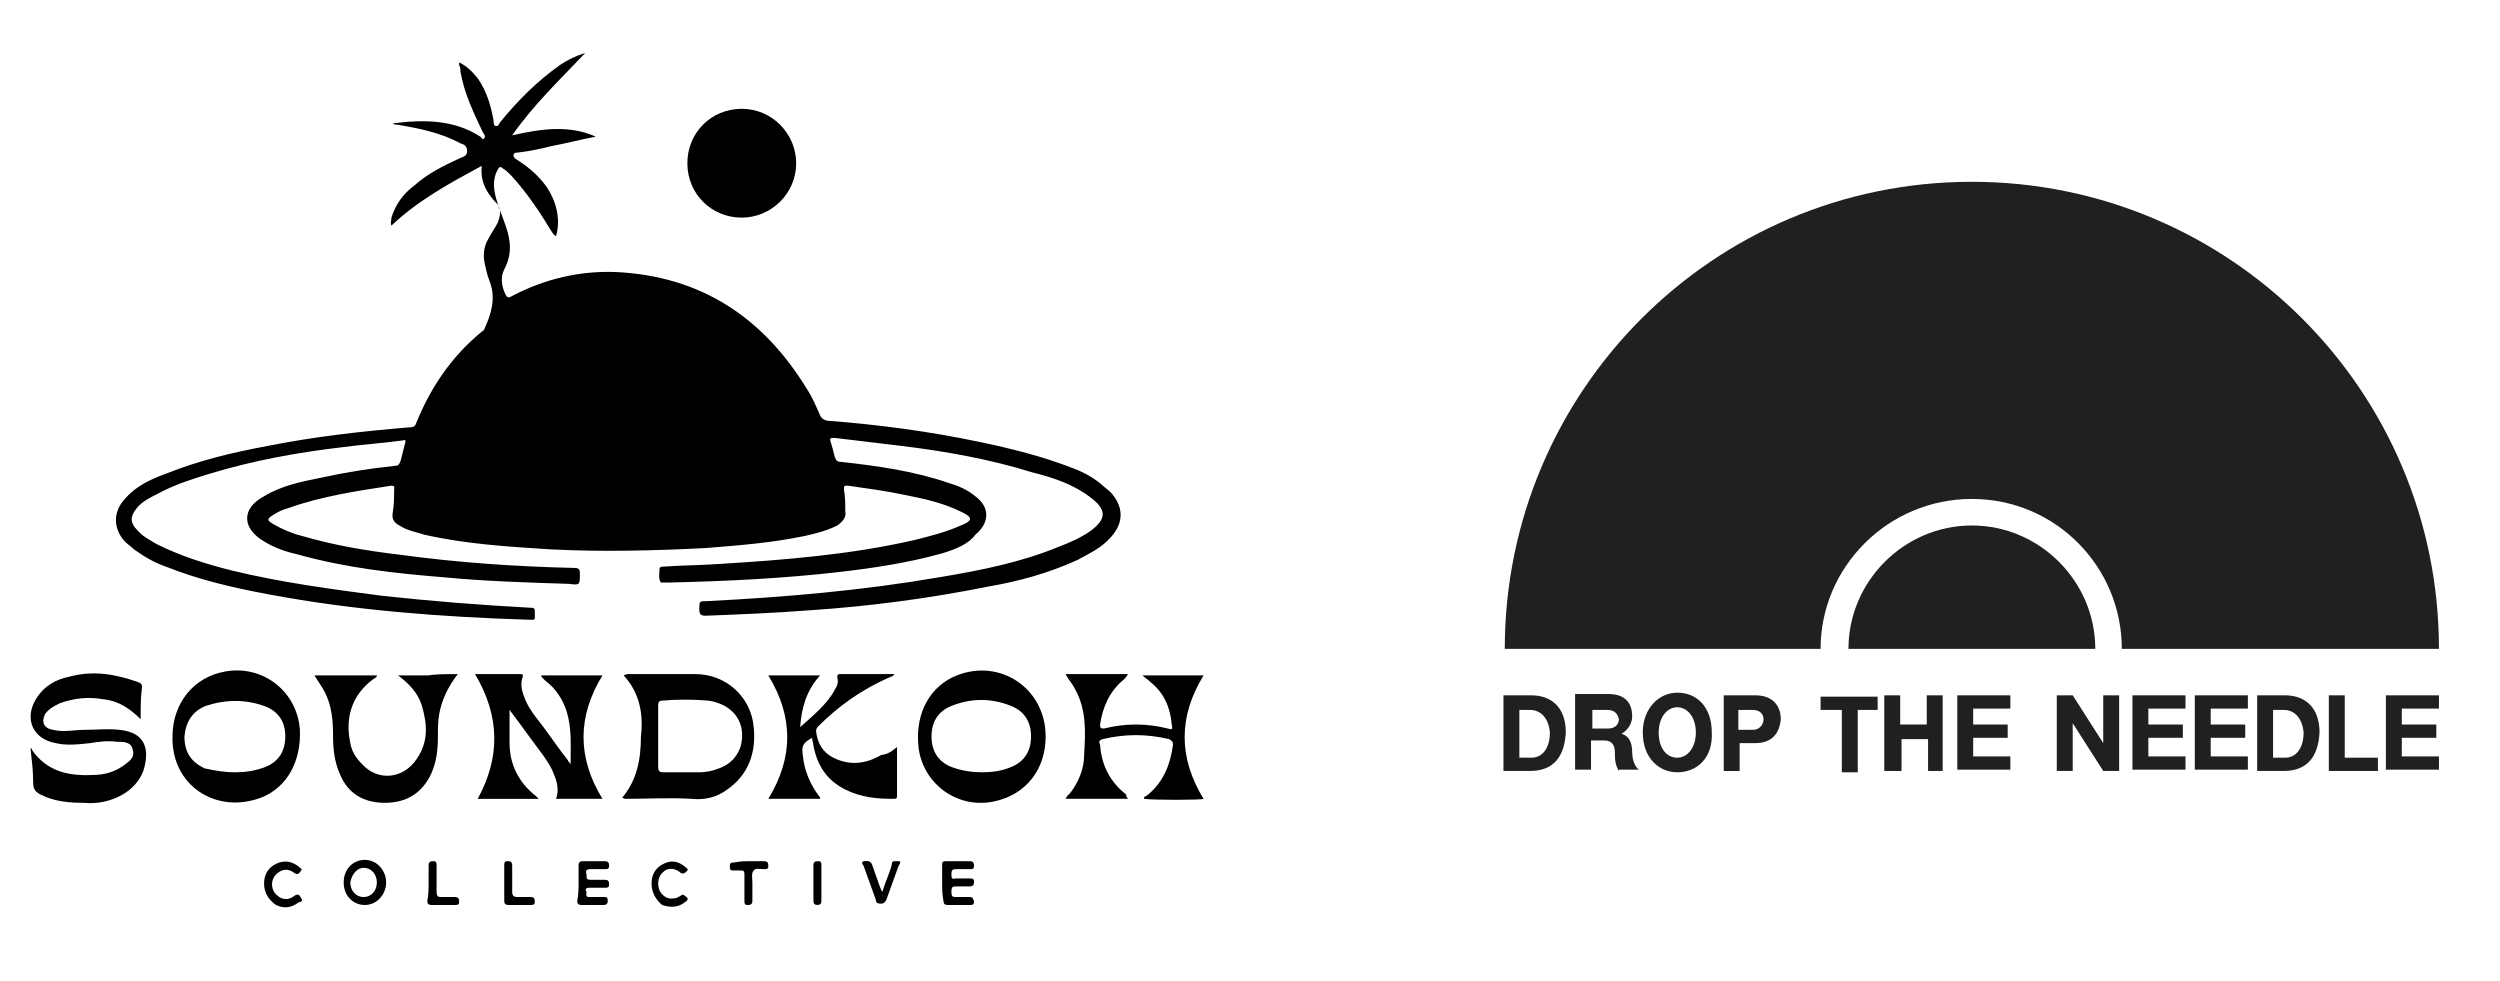 <svg xmlns="http://www.w3.org/2000/svg" xmlns:xlink="http://www.w3.org/1999/xlink" x="0px" y="0px" viewBox="0 0 188.4 73.9" style="enable-background:new 0 0 188.4 73.9;" xml:space="preserve">  <style type="text/css">	.st0{fill:#F6F3EA;}	.st1{fill:#FF64FE;}	.st2{fill:#FF64F8;}	.st3{fill:#017C4D;}	.st4{fill:#0171B9;}	.st5{fill:#D85A35;}	.st6{fill:#DE5A35;}	.st7{filter:url(#Adobe_OpacityMaskFilter);}	.st8{opacity:0.82;mask:url(#SVGID_1_);fill:#9EDAED;}	.st9{filter:url(#Adobe_OpacityMaskFilter_00000152943971757436246530000000884653220629211787_);}	.st10{opacity:0.82;mask:url(#SVGID_00000043415182132094943160000004735803965127416737_);fill:#9EDAED;}	.st11{filter:url(#Adobe_OpacityMaskFilter_00000044897758773244675140000011319754239743991681_);}	.st12{opacity:0.82;mask:url(#SVGID_00000033366949903916729070000017027631110670370238_);fill:#9EDAED;}	.st13{filter:url(#Adobe_OpacityMaskFilter_00000140694551526143371700000004008909274385324212_);}	.st14{opacity:0.82;mask:url(#SVGID_00000064327191392348082750000007184329897296024997_);fill:#9EDAED;}	.st15{filter:url(#Adobe_OpacityMaskFilter_00000143609399198514953700000004721678653043903918_);}	.st16{opacity:0.82;mask:url(#SVGID_00000019653369632253185060000007745279092218249128_);fill:#9EDAED;}	.st17{filter:url(#Adobe_OpacityMaskFilter_00000146488324763186684030000004206128325694184077_);}	.st18{opacity:0.82;mask:url(#SVGID_00000009550640060495906350000005813193966396289695_);fill:#9EDAED;}	.st19{filter:url(#Adobe_OpacityMaskFilter_00000178904708649190907980000006012891333873673914_);}	.st20{opacity:0.82;mask:url(#SVGID_00000031887327514992324610000005156224398432846990_);fill:#9EDAED;}	.st21{filter:url(#Adobe_OpacityMaskFilter_00000062886334260082932010000003674747451269157248_);}	.st22{opacity:0.82;mask:url(#SVGID_00000139295366658050779810000008501213207694494389_);fill:#9EDAED;}	.st23{filter:url(#Adobe_OpacityMaskFilter_00000037683277291177165050000018257995531348807085_);}	.st24{opacity:0.82;mask:url(#SVGID_00000023963969261896898880000013939074435473938839_);fill:#9EDAED;}	.st25{filter:url(#Adobe_OpacityMaskFilter_00000023997284931027621390000000068340387621739683_);}	.st26{opacity:0.82;mask:url(#SVGID_00000015313804890761107740000001049160947182944654_);fill:#9EDAED;}	.st27{filter:url(#Adobe_OpacityMaskFilter_00000155827442128541906860000017500817442681375389_);}	.st28{opacity:0.82;mask:url(#SVGID_00000043439518414364590550000010761670650441135549_);fill:#9EDAED;}	.st29{filter:url(#Adobe_OpacityMaskFilter_00000028326676090266440670000016745012732613032860_);}	.st30{opacity:0.82;mask:url(#SVGID_00000060718773551382392450000001140266701286257338_);fill:#9EDAED;}	.st31{filter:url(#Adobe_OpacityMaskFilter_00000044171312787982147150000013936407826543935117_);}	.st32{opacity:0.82;mask:url(#SVGID_00000003817846477104452780000006180625514435947709_);fill:#9EDAED;}	.st33{filter:url(#Adobe_OpacityMaskFilter_00000042719984444890454150000006885602985636765067_);}	.st34{opacity:0.82;mask:url(#SVGID_00000155841161218613835740000013264912488331594914_);fill:#9EDAED;}	.st35{filter:url(#Adobe_OpacityMaskFilter_00000018945337574408693480000008668167569726610360_);}	.st36{opacity:0.82;mask:url(#SVGID_00000033344068590988834220000004232436904253423523_);fill:#9EDAED;}	.st37{filter:url(#Adobe_OpacityMaskFilter_00000139291958945876617770000017918913067538378644_);}	.st38{opacity:0.82;mask:url(#SVGID_00000062876848205353120360000014075994742350371733_);fill:#9EDAED;}	.st39{filter:url(#Adobe_OpacityMaskFilter_00000106838617599157275280000007742014025006406300_);}	.st40{opacity:0.82;mask:url(#SVGID_00000115493910209053843500000006333994324058438534_);fill:#9EDAED;}	.st41{filter:url(#Adobe_OpacityMaskFilter_00000095309402473714651120000008475494736951072697_);}	.st42{opacity:0.82;mask:url(#SVGID_00000062157407231158099870000008709137706854696838_);fill:#9EDAED;}	.st43{filter:url(#Adobe_OpacityMaskFilter_00000098219598146832286190000005170572025884023175_);}	.st44{opacity:0.82;mask:url(#SVGID_00000168107227517331892050000016517947494709014685_);fill:#9EDAED;}	.st45{filter:url(#Adobe_OpacityMaskFilter_00000040541917775057412800000003386872277193293227_);}	.st46{opacity:0.82;mask:url(#SVGID_00000036233142490856279570000000271003281598024850_);fill:#9EDAED;}	.st47{filter:url(#Adobe_OpacityMaskFilter_00000137099210351126735020000013477836194301978286_);}	.st48{opacity:0.82;mask:url(#SVGID_00000006668456002512341070000006939928618453188779_);fill:#9EDAED;}	.st49{filter:url(#Adobe_OpacityMaskFilter_00000104676214249113898090000017854613712877385117_);}	.st50{opacity:0.82;mask:url(#SVGID_00000072989748646839321940000001383850265542192567_);fill:#9EDAED;}	.st51{filter:url(#Adobe_OpacityMaskFilter_00000101093618773419287190000006524975254775352219_);}	.st52{opacity:0.82;mask:url(#SVGID_00000046318332783046465180000009939488617996403873_);fill:#9EDAED;}	.st53{filter:url(#Adobe_OpacityMaskFilter_00000150095942131784711920000011232833454842922924_);}	.st54{opacity:0.82;mask:url(#SVGID_00000009580839861332343210000009575345120617922694_);fill:#9EDAED;}	.st55{filter:url(#Adobe_OpacityMaskFilter_00000006709849143222192970000009802559043336521861_);}	.st56{opacity:0.82;mask:url(#SVGID_00000134936434040389531720000001359462712232680085_);fill:#9EDAED;}	.st57{filter:url(#Adobe_OpacityMaskFilter_00000065074043550225995050000000058807604246822785_);}	.st58{opacity:0.82;mask:url(#SVGID_00000168815105036745292750000012590625909221354393_);fill:#9EDAED;}	.st59{filter:url(#Adobe_OpacityMaskFilter_00000025428479670313945810000002223807703028636588_);}	.st60{opacity:0.82;mask:url(#SVGID_00000029009546710194127780000012291885551352615851_);fill:#9EDAED;}	.st61{filter:url(#Adobe_OpacityMaskFilter_00000067230944702208372130000016677405940490217387_);}	.st62{opacity:0.82;mask:url(#SVGID_00000005259890596409435960000006632132112117107116_);fill:#9EDAED;}	.st63{filter:url(#Adobe_OpacityMaskFilter_00000079457186485988080240000007525771357233936804_);}	.st64{opacity:0.82;mask:url(#SVGID_00000065756895085112130310000015174101906088657574_);fill:#9EDAED;}	.st65{filter:url(#Adobe_OpacityMaskFilter_00000047035186577477557670000006418598889715433091_);}	.st66{opacity:0.82;mask:url(#SVGID_00000114074731035075219500000014041618940145707173_);fill:#9EDAED;}	.st67{filter:url(#Adobe_OpacityMaskFilter_00000114792352324344610650000017617626729917294503_);}	.st68{opacity:0.82;mask:url(#SVGID_00000037661508706452338940000015567262941618452618_);fill:#9EDAED;}	.st69{filter:url(#Adobe_OpacityMaskFilter_00000098180428810036766720000013497104107211625858_);}	.st70{opacity:0.82;mask:url(#SVGID_00000162333684290315886460000007156562005015979941_);fill:#9EDAED;}	.st71{fill:#E4EFEE;}	.st72{fill:#212120;}	.st73{fill:#221F20;}</style>  <g id="BG"></g>  <g id="Graphic"></g>  <g id="Texture"></g>  <g id="Text"></g>  <g id="Artist"></g>  <g id="Logo">	<g id="UKqq1B_00000158010898629085959640000009128613074175966902_">		<g>			<path d="M36.3,12.5c-2.4,1.3-4.8,2.6-6.8,4.5c-0.1-0.2,0-0.4,0-0.6c0.3-1,0.9-1.8,1.7-2.4c1-0.9,2.2-1.5,3.5-2.1    c0.3-0.1,0.5-0.2,0.5-0.5c0-0.4-0.2-0.5-0.5-0.6c-1.5-0.8-3-1.1-4.7-1.4c-0.1,0-0.3,0-0.4-0.1c2.3-0.3,4.6-0.3,6.6,1    c0.1,0.1,0.2,0.3,0.3,0.1c0.1-0.1,0-0.3-0.1-0.4c-0.7-1.5-1.4-2.9-1.7-4.6c0-0.2,0-0.3-0.1-0.5c0-0.1,0-0.1,0-0.2    c0.6,0.3,1,0.7,1.4,1.2c0.7,1,1,2.1,1.2,3.2c0,0.2,0,0.4,0.2,0.4c0.2,0,0.2-0.2,0.3-0.3c1.3-1.6,2.8-3.1,4.5-4.3    c0.6-0.4,1.2-0.7,1.9-0.9c-1.9,2-3.9,3.9-5.5,6.2c2.2-0.5,4.3-0.8,6.3,0.1c-1.1,0.2-2.2,0.5-3.3,0.7c-0.8,0.2-1.7,0.4-2.6,0.5    c-0.1,0-0.3,0-0.3,0.2c0,0.2,0.1,0.2,0.2,0.3c0.8,0.5,1.4,1,2,1.7c1,1.2,1.4,2.8,1,4.1c-0.2-0.1-0.2-0.2-0.3-0.3    c-0.9-1.5-1.9-3-3.1-4.3c-0.2-0.2-0.4-0.4-0.6-0.5c-0.2-0.2-0.3-0.1-0.4,0.1c-0.4,0.7-0.3,1.5-0.1,2.2c0.2,0.7,0.5,1.4,0.7,2    c0.4,1.1,0.5,2.2-0.1,3.3c-0.3,0.6-0.2,1.3,0.1,1.9c0.1,0.2,0.2,0.3,0.5,0.1c2.5-1.3,5.1-1.9,7.8-1.8c6.4,0.3,11.1,3.4,14.4,8.8    c0.4,0.6,0.7,1.3,1,2c0.1,0.2,0.2,0.3,0.5,0.4c3.9,0.3,7.7,0.8,11.5,1.6c2.4,0.5,4.8,1.1,7.1,2c0.8,0.3,1.5,0.7,2.1,1.2    c0.2,0.2,0.5,0.4,0.7,0.6c1,1.1,1,2.3,0,3.4c-0.7,0.8-1.6,1.2-2.5,1.7c-2.2,1-4.4,1.6-6.7,2c-4.5,0.9-9,1.5-13.6,1.8    c-2.6,0.2-5.1,0.3-7.7,0.4c-0.4,0-0.5-0.1-0.5-0.5c0-0.6,0-0.6,0.6-0.6c5.9-0.3,11.7-0.8,17.5-1.8c3-0.5,6.1-1.1,9-2.3    c0.8-0.3,1.7-0.7,2.4-1.2c1.2-0.9,1.2-1.6,0-2.5c-1.3-1-2.8-1.5-4.4-1.9c-3.2-1-6.6-1.6-9.9-2c-1.7-0.2-3.3-0.4-5-0.6    c-0.3,0-0.4,0-0.3,0.3c0.1,0.3,0.2,0.7,0.3,1.1c0.1,0.3,0.2,0.4,0.4,0.4c2.8,0.3,5.6,0.7,8.2,1.6c0.7,0.2,1.4,0.5,2,1    c1.1,0.8,1.1,2,0,2.9C73,41,72,41.4,71,41.7c-2.5,0.7-5.1,1.1-7.7,1.4c-4.3,0.5-8.6,0.7-12.9,0.8c-0.1,0-0.2,0-0.4,0    c-0.1,0-0.1,0-0.2,0c-0.2-0.3-0.1-0.7-0.1-1c0-0.2,0.2-0.2,0.3-0.2c1.4-0.1,2.8-0.1,4.2-0.2c4.9-0.3,9.9-0.7,14.7-1.8    c1.2-0.3,2.4-0.6,3.5-1.1c0.3-0.1,0.7-0.3,0.7-0.5c0-0.2-0.4-0.4-0.6-0.5c-1.4-0.7-2.8-1-4.3-1.3c-1.4-0.3-2.9-0.5-4.3-0.7    c-0.3,0-0.3,0-0.3,0.3c0.1,0.5,0.1,1.1,0.1,1.6c0.1,0.5-0.2,0.8-0.6,1.1c-0.8,0.4-1.6,0.6-2.5,0.8c-2.4,0.5-4.9,0.7-7.4,0.9    c-3.9,0.2-7.8,0.3-11.7,0.1c-3.2-0.2-6.4-0.4-9.5-1.1c-0.6-0.2-1.3-0.3-1.9-0.7c-0.4-0.2-0.6-0.5-0.5-1c0.1-0.6,0.1-1.1,0.1-1.7    c0-0.1,0.1-0.3-0.2-0.3c-2.6,0.4-5.3,0.8-7.8,1.7c-0.4,0.1-0.8,0.3-1.1,0.5c-0.5,0.3-0.5,0.4,0,0.7c0.7,0.4,1.4,0.7,2.2,0.9    c2.4,0.7,4.8,1.1,7.3,1.4c4.4,0.6,8.8,0.9,13.2,1c0.3,0,0.4,0.1,0.4,0.4c0,0.9,0,0.9-0.8,0.8c-3.2-0.1-6.4-0.2-9.5-0.5    c-3.7-0.3-7.3-0.7-10.9-1.7c-0.9-0.2-1.8-0.5-2.6-1c-1.7-1-1.7-2.5,0-3.4c1.3-0.8,2.8-1.1,4.3-1.4c1.8-0.4,3.7-0.7,5.6-0.9    c0.2,0,0.3-0.1,0.4-0.4c0.1-0.4,0.2-0.8,0.3-1.2c0.1-0.3,0.1-0.4-0.2-0.3c-1.5,0.2-3,0.3-4.5,0.5c-3.4,0.4-6.7,1-10,2    c-1.3,0.4-2.6,0.8-3.9,1.5c-0.6,0.3-1.2,0.6-1.6,1.1c-0.5,0.6-0.5,1.1,0,1.6c0.4,0.5,1,0.8,1.5,1.1c1.8,0.9,3.7,1.5,5.7,2    c3.7,0.9,7.5,1.4,11.3,1.9c3.7,0.4,7.4,0.7,11.2,0.9c0.3,0,0.3,0.1,0.3,0.3c0,0.7,0.1,0.6-0.5,0.6c-6.5-0.2-13.1-0.7-19.5-1.9    c-2.7-0.5-5.3-1.1-7.8-2.1c-0.9-0.3-1.7-0.8-2.4-1.3c-0.2-0.2-0.5-0.4-0.7-0.6c-0.9-1-0.9-2.3,0.1-3.3c0.8-0.9,1.9-1.4,3-1.8    c2.5-1,5-1.6,7.7-2.1c3.5-0.7,7.1-1.1,10.7-1.4c0.3,0,0.4-0.1,0.5-0.4c1.1-2.7,2.7-5,4.9-6.8c0.1-0.1,0.2-0.1,0.2-0.2    c0.5-1.1,0.9-2.3,0.4-3.6c-0.2-0.5-0.3-1-0.4-1.5c-0.1-0.6,0-1.2,0.3-1.7c0.2-0.4,0.5-0.8,0.7-1.2c0.2-0.5,0.3-1,0-1.4    C36.5,14.4,36.2,13.5,36.3,12.5z"></path>			<path d="M51.8,12.3c0-2.3,1.8-4.1,4.1-4.1c2.3,0,4.1,1.9,4.1,4.1c0,2.3-1.9,4.1-4.1,4.1C53.6,16.4,51.8,14.6,51.8,12.3z"></path>			<path d="M35.8,50.8c1.1,0,2.2,0,3.4,0c0.2,0,0.2,0,0.2,0.2c-0.2,0.5-0.1,1,0.1,1.5c0.2,0.6,0.6,1.2,1,1.7c0.8,1,1.5,2.1,2.3,3.1    c0,0.1,0.1,0.1,0.2,0.3c0-1.4,0.1-2.7-0.3-4c-0.3-0.9-0.8-1.7-1.6-2.3c-0.1-0.1-0.2-0.2-0.3-0.3c0,0,0,0,0-0.1c1.5,0,3.1,0,4.6,0    c-1.9,3.1-1.9,6.2,0,9.3c-1.1,0-2.3,0-3.5,0c0.3-0.8,0-1.5-0.3-2.2c-0.4-0.8-1-1.5-1.5-2.2c-0.5-0.7-1.1-1.5-1.7-2.3    c0,0.9,0,1.7,0,2.5c0,1.6,0.7,3,2,4c0.1,0.1,0.1,0.1,0.2,0.2c-1.6,0-3.1,0-4.6,0C37.7,57.1,37.7,54,35.8,50.8z"></path>			<path d="M10.6,54.2c-0.8-0.8-1.7-1.4-2.8-1.5c-1.1-0.2-2.2-0.1-3.3,0.3c-0.4,0.2-0.8,0.4-1.1,0.8C3.1,54.4,3.3,54.9,4,55    c0.8,0.2,1.6,0,2.4,0C7.3,55,8.1,54.9,9,55c2,0.2,2.3,1.5,1.8,3.1c-0.3,0.8-0.9,1.4-1.6,1.8c-0.9,0.5-1.9,0.7-2.9,0.6    c-1.1,0-2.2-0.1-3.2-0.6c-0.4-0.2-0.6-0.4-0.6-0.9c0-0.9-0.1-1.7-0.2-2.6c0.1,0,0.1,0,0.1,0.1c1.1,1.6,2.7,2,4.6,1.9    c0.8,0,1.6-0.2,2.3-0.7c0.4-0.3,0.9-0.6,0.7-1.2c-0.1-0.6-0.7-0.6-1.2-0.6c-0.7-0.1-1.4,0-2,0.1c-0.9,0.1-1.8,0.2-2.6,0    c-1.7-0.3-2.4-1.8-1.5-3.3c0.6-1,1.5-1.5,2.5-1.7c1.8-0.5,3.5-0.2,5.2,0.4c0.2,0.1,0.3,0.1,0.3,0.4    C10.6,52.5,10.6,53.3,10.6,54.2z"></path>			<path d="M85,60.2c-1.6,0-3.1,0-4.7,0c0.1-0.2,0.2-0.3,0.4-0.5c0.6-0.8,1-1.8,1-2.8c0.1-1.7,0.2-3.4-0.7-5    c-0.2-0.4-0.5-0.7-0.7-1.1c1.6,0,3.1,0,4.7,0c-0.1,0.2-0.2,0.3-0.3,0.4c-1.1,0.9-1.6,2.1-1.8,3.4c0,0.3,0.1,0.3,0.3,0.3    c1.6-0.4,3.2-0.4,4.8,0c0.3,0.1,0.4,0.1,0.3-0.3c-0.1-1.3-0.6-2.4-1.6-3.2c-0.2-0.2-0.4-0.3-0.6-0.5c1.6,0,3.1,0,4.6,0    c-1.9,3.1-1.9,6.2,0,9.3c-0.2,0.1-3.8,0.1-4.5,0c0-0.2,0.2-0.2,0.3-0.3c1.2-1,1.7-2.3,1.9-3.8c0-0.2-0.1-0.3-0.3-0.4    c-1.7-0.4-3.3-0.4-5,0c-0.3,0.1-0.3,0.2-0.2,0.4c0.1,1.5,0.7,2.8,2,3.8C84.8,60,84.9,60,85,60.2C84.9,60.1,84.9,60.1,85,60.2z"></path>			<path d="M47,50.9c0.2-0.1,0.3-0.1,0.4-0.1c1.7,0,3.3,0,5,0c2.3,0,4.2,1.7,4.4,4c0.2,1.9-0.4,3.6-2,4.7c-0.8,0.6-1.7,0.8-2.7,0.7    c-1.6-0.1-3.3,0-4.9,0c-0.1,0-0.2,0-0.3-0.1c1.1-1.3,1.4-2.9,1.4-4.6C48.5,53.8,48.2,52.2,47,50.9z M49.6,55.5c0,0.8,0,1.5,0,2.3    c0,0.3,0.1,0.4,0.4,0.4c0.9,0,1.8,0,2.7,0c0.5,0,1-0.1,1.5-0.3c0.8-0.3,1.3-0.8,1.6-1.6c0.5-1.8-0.5-3.2-2.4-3.5    c-1.2-0.1-2.4-0.1-3.5,0c-0.2,0-0.3,0.1-0.3,0.3C49.6,53.9,49.6,54.7,49.6,55.5z"></path>			<path d="M67.6,56.3c0,1.2,0,2.5,0,3.7c0,0.2-0.1,0.2-0.3,0.2c-1.2,0-2.4-0.1-3.6-0.7c-1.4-0.7-2.1-1.8-2.4-3.3    c0-0.2-0.1-0.4-0.1-0.6c-0.7,0.4-0.8,0.6-0.7,1.3c0.1,1.2,0.6,2.3,1.3,3.2c0,0,0,0.1,0,0.1c-1.3,0-2.6,0-3.9,0    c1.9-3.1,1.9-6.2,0-9.3c1.3,0,2.5,0,3.9,0c-1,1.1-1.4,2.4-1.5,3.9c1-0.9,2-1.7,2.6-2.8c0.2-0.3,0.3-0.6,0.2-0.9    c0-0.2,0-0.3,0.2-0.3c1.3,0,2.7,0,4.1,0c-0.1,0.2-0.3,0.2-0.5,0.3c-2,0.9-3.7,2.1-5.2,3.6c-0.1,0.1-0.2,0.2-0.2,0.4    c0.1,0.9,0.5,1.6,1.3,2c1.2,0.6,2.4,0.5,3.6-0.2C67.1,56.8,67.3,56.5,67.6,56.3z"></path>			<path d="M78.8,55.5c0,2.5-1.5,4.4-3.9,4.9c-2.9,0.6-5.5-1.5-5.7-4.3c-0.2-2.4,0.9-4.4,2.9-5.2C75.4,49.6,78.8,51.9,78.8,55.5z     M74,58.2c0.8,0,1.5-0.1,2.2-0.4c1-0.4,1.5-1.2,1.5-2.3c0-1.1-0.5-1.9-1.5-2.3c-1.5-0.6-3-0.6-4.5,0c-1,0.4-1.5,1.2-1.5,2.3    c0,1.1,0.5,1.9,1.5,2.3C72.5,58.1,73.3,58.2,74,58.2z"></path>			<path d="M13,55.5c0-2.5,1.6-4.5,4-4.9c2.8-0.5,5.4,1.5,5.6,4.4c0.1,2.3-0.9,4.3-2.9,5.1C16.3,61.4,12.9,59.2,13,55.5z M17.7,58.2    c0.8,0,1.5-0.1,2.3-0.4c1-0.4,1.5-1.2,1.5-2.3c0-1.1-0.5-1.9-1.6-2.3c-1.4-0.5-2.9-0.5-4.4,0c-1,0.4-1.5,1.2-1.6,2.3    c0,1.2,0.5,1.9,1.5,2.4C16.3,58.1,17,58.2,17.7,58.2z"></path>			<path d="M34.5,50.8c-0.7,0.9-1.2,1.9-1.4,3C33,54.4,33,54.9,33,55.5c0,1-0.1,1.9-0.5,2.8c-0.7,1.5-1.9,2.2-3.5,2.2    c-1.6,0-2.8-0.7-3.4-2.2c-0.4-0.9-0.5-1.9-0.5-2.8c0-1.2-0.1-2.3-0.6-3.3c-0.2-0.4-0.5-0.8-0.8-1.3c1.6,0,3.1,0,4.7,0    c0,0.2-0.2,0.2-0.3,0.3c-1.6,1.2-2.1,2.9-1.7,4.8c0.1,0.6,0.4,1.1,0.9,1.6c1.2,1.3,3.1,1.1,4.1-0.4c0.9-1.3,0.8-2.6,0.4-4    c-0.3-1-1-1.7-1.8-2.3c0.8,0,1.5,0,2.3,0C32.8,50.8,33.6,50.8,34.5,50.8z"></path>			<path d="M25.9,66.5c0-1,0.7-1.7,1.6-1.7c0.9,0,1.6,0.8,1.6,1.7c0,0.9-0.7,1.7-1.6,1.7C26.6,68.2,25.9,67.5,25.9,66.5z M26.4,66.5    c0,0.6,0.4,1.1,1,1.1c0.6,0,1-0.5,1-1.1c0-0.6-0.4-1.1-1-1.1C26.9,65.4,26.5,65.9,26.4,66.5z"></path>			<path d="M71,66.5c0-0.4,0-0.9,0-1.3c0-0.2,0-0.3,0.3-0.3c0.6,0,1.2,0,1.8,0c0.2,0,0.3,0.1,0.3,0.3c0,0.2,0,0.3-0.3,0.3    c-0.4,0-0.8,0-1.1,0c-0.3,0-0.3,0.2-0.3,0.4c0,0.2,0,0.4,0.3,0.3c0.4,0,0.7,0,1.1,0c0.3,0,0.3,0.1,0.3,0.3c0,0.2-0.1,0.3-0.3,0.3    c-0.3,0-0.7,0-1,0c-0.3,0-0.4,0-0.4,0.4c0,0.4,0.1,0.4,0.4,0.4c0.3,0,0.7,0,1,0c0.2,0,0.2,0.1,0.3,0.3c0,0.2,0,0.3-0.3,0.3    c-0.6,0-1.1,0-1.7,0c-0.2,0-0.3-0.1-0.3-0.3C71,67.4,71,67,71,66.5z"></path>			<path d="M43.6,66.5c0-0.4,0-0.9,0-1.3c0-0.2,0.1-0.3,0.3-0.3c0.6,0,1.1,0,1.7,0c0.2,0,0.3,0.1,0.3,0.3c0,0.2,0,0.3-0.3,0.3    c-0.4,0-0.7,0-1.1,0c-0.3,0-0.4,0.1-0.3,0.4c0,0.3,0,0.4,0.3,0.4c0.4,0,0.7,0,1.1,0c0.2,0,0.3,0.1,0.3,0.3c0,0.2,0,0.3-0.3,0.3    c-0.4,0-0.8,0-1.2,0c-0.3,0-0.3,0.2-0.2,0.3c0,0.2-0.1,0.4,0.2,0.4c0.4,0,0.8,0,1.1,0c0.2,0,0.3,0,0.3,0.3c0,0.2-0.1,0.3-0.3,0.3    c-0.6,0-1.1,0-1.7,0c-0.2,0-0.3-0.1-0.3-0.3C43.6,67.4,43.6,67,43.6,66.5z"></path>			<path d="M19.9,66.6c0-0.7,0.3-1.2,0.9-1.5c0.6-0.3,1.2-0.2,1.7,0.2c0.1,0.1,0.3,0.2,0.2,0.3c-0.1,0.1-0.2,0.4-0.5,0.2    c-0.5-0.4-1-0.3-1.4,0.1c-0.4,0.4-0.4,1.1,0,1.5c0.4,0.4,0.9,0.5,1.4,0.1c0.3-0.2,0.4,0,0.5,0.2c0.2,0.2-0.1,0.3-0.2,0.3    c-0.5,0.4-1.1,0.5-1.7,0.2C20.2,67.8,19.9,67.2,19.9,66.6z"></path>			<path d="M49.1,66.6c0-0.7,0.3-1.2,0.9-1.5c0.6-0.3,1.1-0.2,1.6,0.2c0.1,0.1,0.3,0.2,0.2,0.3c-0.1,0.1-0.3,0.4-0.6,0.1    c-0.4-0.3-0.9-0.3-1.2,0c-0.4,0.3-0.5,0.9-0.3,1.4c0.2,0.4,0.6,0.7,1.1,0.6c0.2,0,0.3-0.1,0.5-0.2c0.1-0.1,0.2-0.1,0.3,0    c0.3,0.2,0.3,0.3,0,0.5c-0.5,0.4-1.1,0.4-1.7,0.2C49.4,67.8,49.1,67.2,49.1,66.6z"></path>			<path d="M66.5,67.2c0.2-0.7,0.5-1.3,0.7-2c0-0.1,0-0.3,0.2-0.3c0.1,0,0.3,0,0.4,0c0.1,0.1,0,0.2-0.1,0.4    c-0.3,0.8-0.6,1.7-0.9,2.5c-0.1,0.2-0.2,0.3-0.4,0.3c-0.3,0-0.4-0.1-0.4-0.3c-0.3-0.8-0.6-1.7-0.9-2.5c0-0.1-0.3-0.3,0-0.4    c0.2,0,0.4-0.1,0.6,0.2c0.2,0.6,0.4,1.1,0.6,1.7C66.4,67,66.4,67.1,66.5,67.2z"></path>			<path d="M56.5,64.9c0.4,0,0.8,0,1.1,0c0.2,0,0.3,0.1,0.3,0.3c0,0.2,0,0.3-0.3,0.3c-0.3,0-0.7-0.1-0.8,0.1    c-0.2,0.2-0.1,0.6-0.1,0.9c0,0.5,0,0.9,0,1.4c0,0.2-0.1,0.3-0.3,0.3c-0.2,0-0.3,0-0.3-0.3c0-0.7,0-1.4,0-2c0-0.3-0.1-0.3-0.3-0.3    c-0.2,0-0.3,0-0.5,0c-0.2,0-0.3,0-0.3-0.3c0-0.3,0.1-0.3,0.3-0.3C55.8,64.9,56.2,64.9,56.5,64.9z"></path>			<path d="M32.3,66.5c0-0.4,0-0.9,0-1.3c0-0.2,0.1-0.3,0.3-0.3c0.2,0,0.3,0,0.3,0.3c0,0.7,0,1.4,0,2c0,0.3,0.1,0.4,0.3,0.4    c0.4,0,0.7,0,1.1,0c0.2,0,0.3,0.1,0.3,0.3c0,0.2,0,0.3-0.3,0.3c-0.6,0-1.2,0-1.8,0c-0.2,0-0.3-0.1-0.3-0.3    C32.3,67.4,32.3,67,32.3,66.5z"></path>			<path d="M38.6,66.3c0,0.3,0,0.6,0,0.9c0,0.3,0.1,0.4,0.4,0.4c0.3,0,0.7,0,1,0c0.2,0,0.3,0.1,0.3,0.3c0,0.2,0,0.3-0.3,0.3    c-0.6,0-1.1,0-1.7,0c-0.2,0-0.3-0.1-0.3-0.3c0-0.9,0-1.8,0-2.7c0-0.3,0.1-0.3,0.3-0.3c0.2,0,0.3,0.1,0.3,0.3    C38.6,65.6,38.6,65.9,38.6,66.3z"></path>			<path d="M61.3,66.5c0-0.4,0-0.9,0-1.3c0-0.2,0.1-0.3,0.3-0.3c0.2,0,0.3,0,0.3,0.3c0,0.9,0,1.8,0,2.7c0,0.2-0.1,0.3-0.3,0.3    c-0.2,0-0.3-0.1-0.3-0.3C61.3,67.4,61.3,67,61.3,66.5z"></path>		</g>	</g>	<g>		<g>			<g>				<g>					<path class="st73" d="M157.9,48.9c0-5.1-4.2-9.3-9.3-9.3c-5.1,0-9.3,4.2-9.3,9.3l0,0H157.9L157.9,48.9z"></path>				</g>			</g>			<g>				<g>					<path class="st73" d="M137.2,48.9c0-6.2,5.1-11.3,11.4-11.3c6.3,0,11.3,5.1,11.3,11.3l0,0h23.9c0-19.5-15.8-35.2-35.2-35.2      c-19.5,0-35.2,15.8-35.2,35.2H137.2L137.2,48.9z"></path>				</g>			</g>		</g>		<g>			<g>				<g>					<path class="st73" d="M115.3,58.1h-2v-5.7h2.1c1.5,0,2.6,0.9,2.6,2.8C117.9,57,117.1,58.1,115.3,58.1z M115.3,53.5h-0.8v3.6      h0.9c0.9,0,1.4-0.8,1.4-1.9C116.7,54.1,116.1,53.5,115.3,53.5z"></path>				</g>			</g>			<g>				<g>					<path class="st73" d="M122,58.1c-0.3-0.5-0.3-0.9-0.3-1.4c0-0.5-0.2-0.9-0.8-0.9h-1v2.2h-1.2v-5.7h2.5c1.2,0,1.8,0.6,1.8,1.7      c0,0.5-0.3,1-0.8,1.3c0.7,0.2,0.8,0.9,0.8,1.4c0,0.3,0.1,1,0.5,1.3H122z M121.1,53.5h-1.1v1.4h1.2c0.5,0,0.8-0.3,0.8-0.7      C121.9,53.8,121.7,53.5,121.1,53.5z"></path>				</g>			</g>			<g>				<g>					<path class="st73" d="M126.4,58.2c-1.4,0-2.6-1.1-2.6-3c0-1.8,1.2-3,2.6-3c1.5,0,2.6,1.1,2.6,3      C129.1,57.1,127.9,58.2,126.4,58.2z M126.4,53.3c-0.8,0-1.4,0.8-1.4,1.9c0,1.2,0.6,1.9,1.4,1.9c0.8,0,1.4-0.8,1.4-1.9      C127.8,54.1,127.2,53.3,126.4,53.3z"></path>				</g>			</g>			<g>				<g>					<path class="st73" d="M132.3,56h-1.2v2.1h-1.2v-5.7h2.4c1.3,0,1.9,0.8,1.9,1.8C134.1,55.3,133.5,56,132.3,56z M132.1,53.5h-1.1      V55h1.1c0.5,0,0.8-0.4,0.8-0.8C132.9,53.9,132.7,53.5,132.1,53.5z"></path>				</g>			</g>			<g>				<g>					<path class="st73" d="M140,53.5v4.7h-1.2v-4.7h-1.6v-1h4.3v1H140z"></path>				</g>			</g>			<g>				<g>					<path class="st73" d="M145.3,58.1v-2.4h-2v2.4H142v-5.7h1.2v2.2h2v-2.2h1.2v5.7H145.3z"></path>				</g>			</g>			<g>				<g>					<path class="st73" d="M147.5,58.1v-5.7h4v1h-2.8v1.2h2.6v1h-2.6v1.4h2.8v1H147.5z"></path>				</g>			</g>			<g>				<g>					<path class="st73" d="M158.5,58.1l-2.3-3.6v3.6H155v-5.7h1.2l2.3,3.6v-3.6h1.2v5.7H158.5z"></path>				</g>			</g>			<g>				<g>					<path class="st73" d="M160.7,58.1v-5.7h4v1h-2.8v1.2h2.6v1h-2.6v1.4h2.8v1H160.7z"></path>				</g>			</g>			<g>				<g>					<path class="st73" d="M165.4,58.1v-5.7h4v1h-2.8v1.2h2.6v1h-2.6v1.4h2.8v1H165.4z"></path>				</g>			</g>			<g>				<g>					<path class="st73" d="M172.1,58.1h-2v-5.7h2.1c1.5,0,2.6,0.9,2.6,2.8C174.7,57,173.9,58.1,172.1,58.1z M172.1,53.5h-0.8v3.6      h0.9c0.9,0,1.4-0.8,1.4-1.9C173.5,54.1,172.9,53.5,172.1,53.5z"></path>				</g>			</g>			<g>				<g>					<path class="st73" d="M175.5,58.1v-5.7h1.2v4.7h2.5v1H175.5z"></path>				</g>			</g>			<g>				<g>					<path class="st73" d="M179.8,58.1v-5.7h4v1H181v1.2h2.6v1H181v1.4h2.8v1H179.8z"></path>				</g>			</g>		</g>	</g></g></svg>